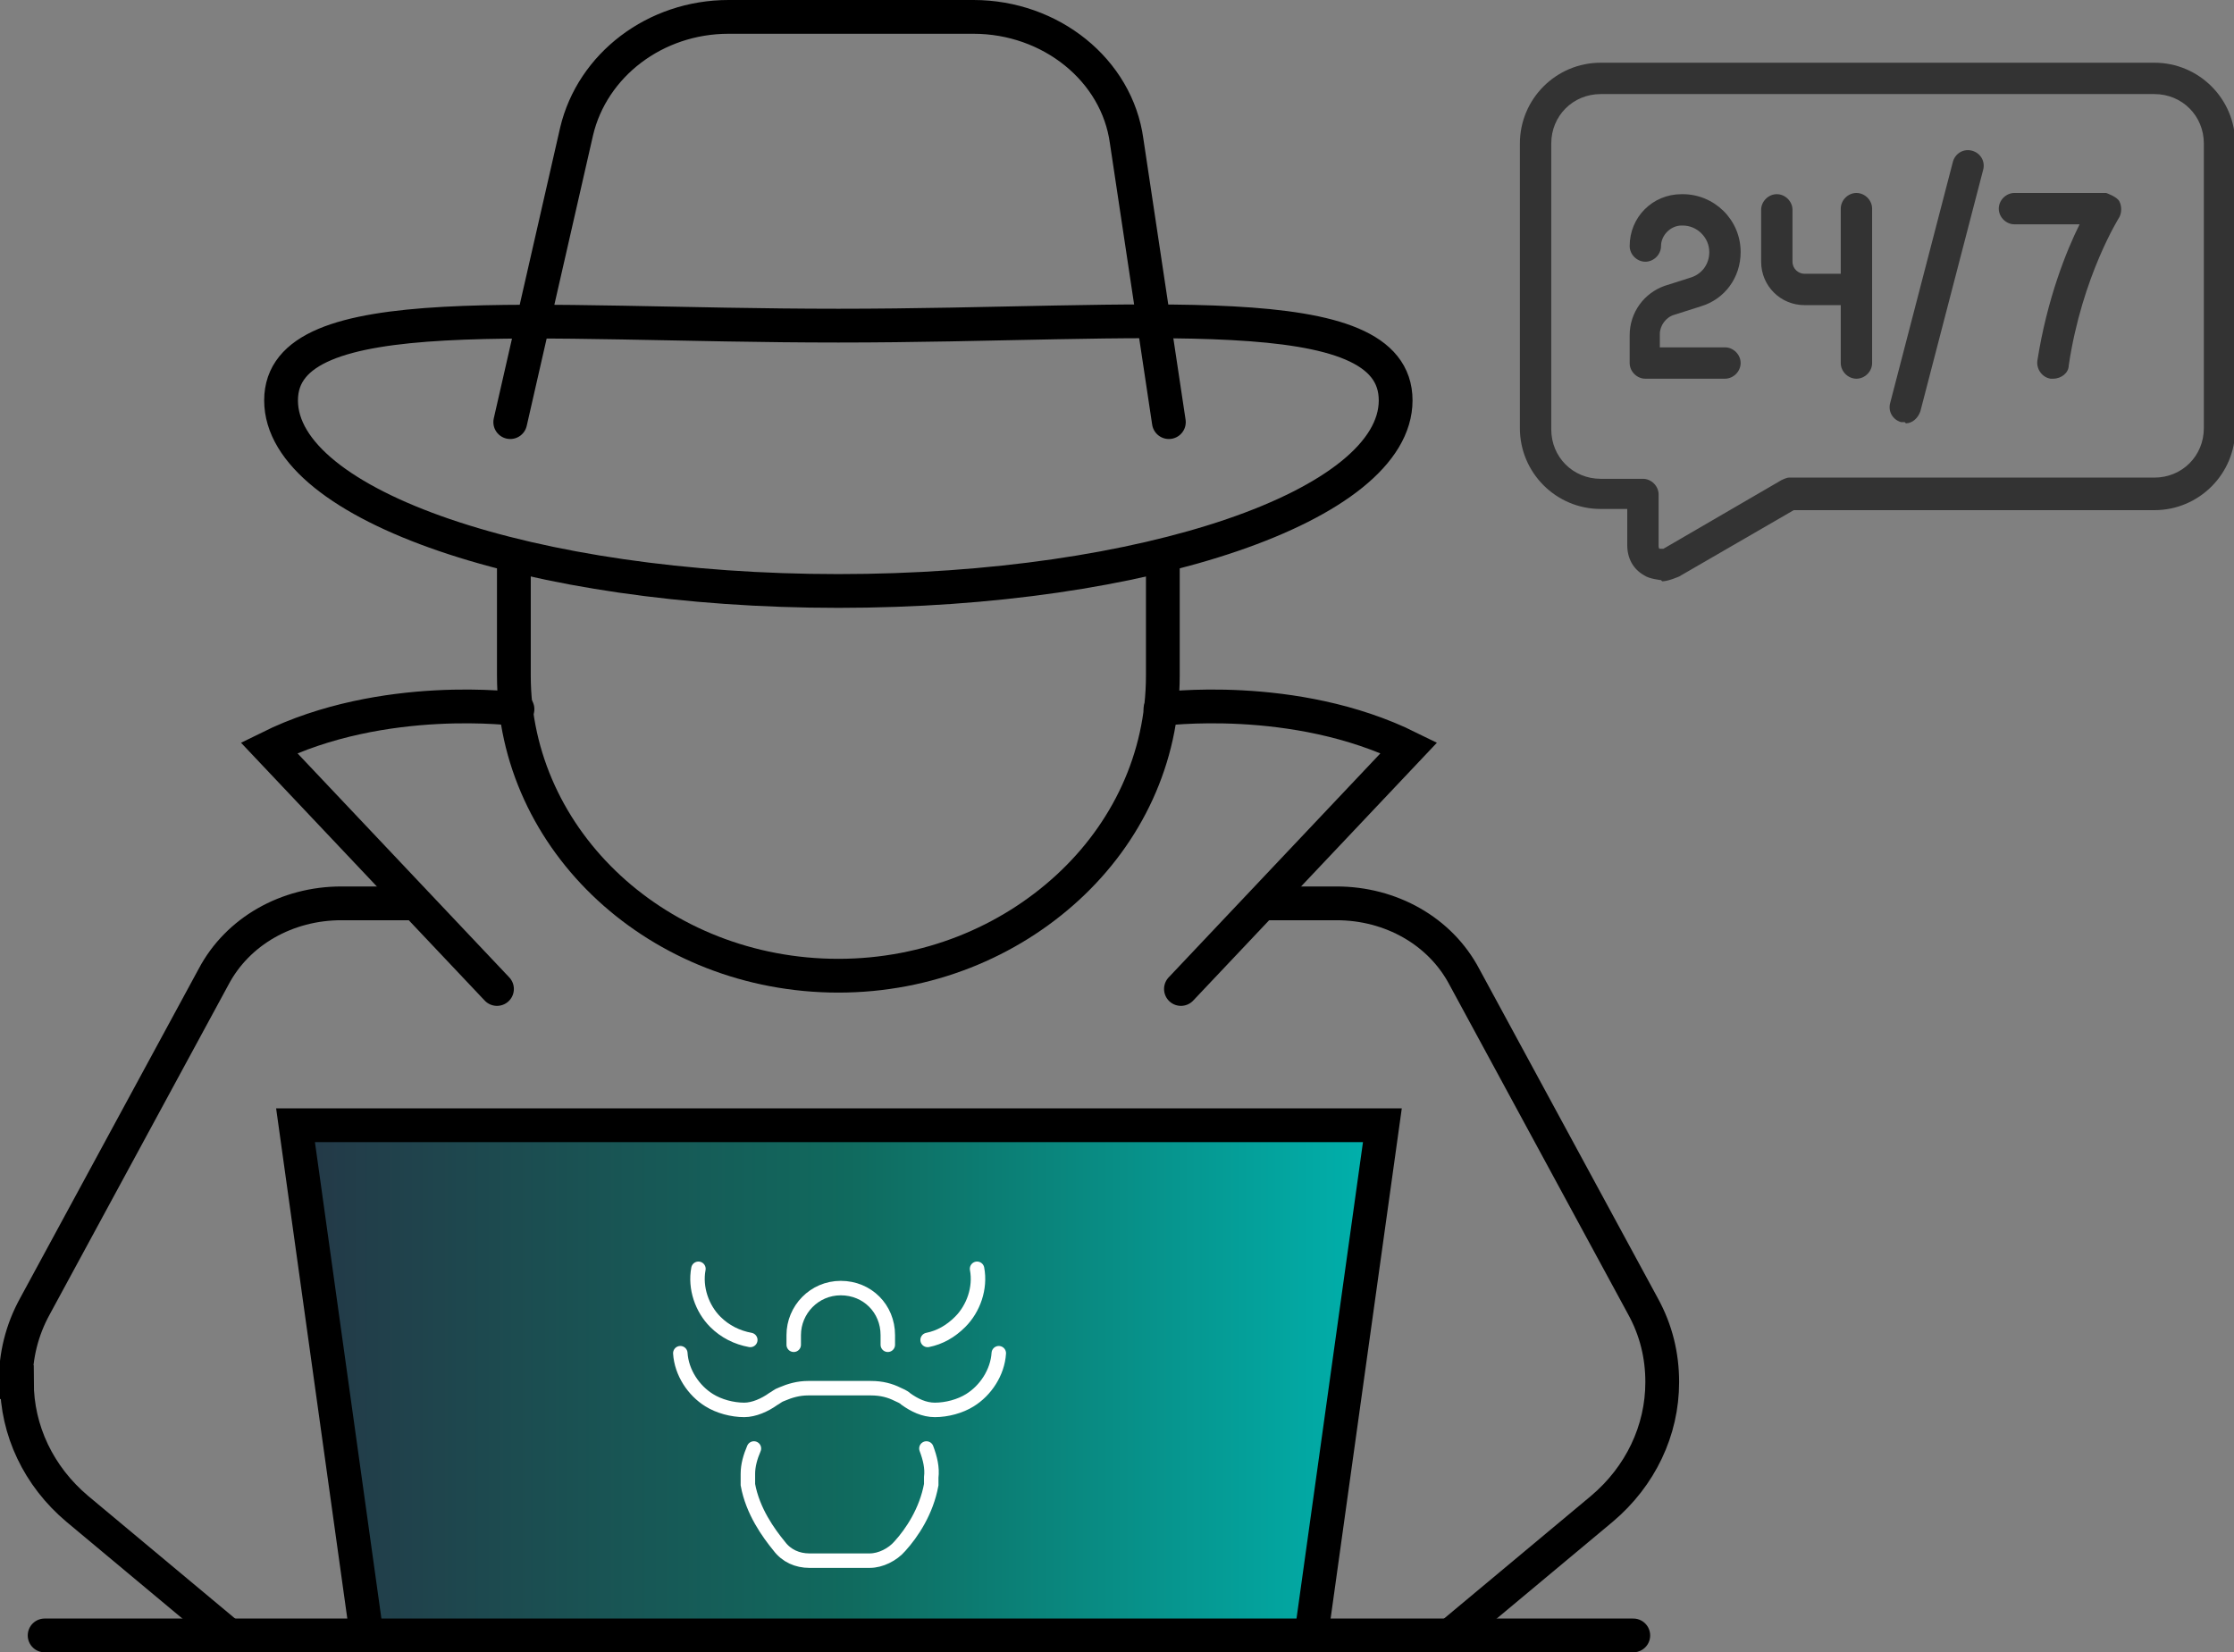 <?xml version="1.0" encoding="UTF-8"?>
<svg id="Layer_2" data-name="Layer 2" xmlns="http://www.w3.org/2000/svg" xmlns:xlink="http://www.w3.org/1999/xlink" viewBox="0 0 18.52 13.7">
  <rect x="0" y="0" width="18.52" height="13.7" fill="#808080" stroke="none"/>
  <defs>
    <style>
      .cls-1 {
        stroke: #fff;
        stroke-width: .12px;
      }

      .cls-1, .cls-2 {
        fill: none;
      }

      .cls-1, .cls-2, .cls-3 {
        stroke-linecap: round;
        stroke-miterlimit: 10;
      }

      .cls-4 {
        fill: #333;
      }

      .cls-2, .cls-3 {
        stroke: #000;
        stroke-width: .28px;
      }

      .cls-3 {
        fill: url(#linear-gradient);
      }
    </style>
    <linearGradient id="linear-gradient" x1="2.45" y1="11.44" x2="11.46" y2="11.44" gradientUnits="userSpaceOnUse">
      <stop offset="0" stop-color="#243847"/>
      <stop offset=".51" stop-color="#106a5e"/>
      <stop offset="1" stop-color="#00b2ae"/>
    </linearGradient>
  </defs>
  <g id="Icon_Set" data-name="Icon Set">
    <g>
      <g>
        <g>
          <path class="cls-4" d="M14.31,3.14h-.67c-.07,0-.13-.06-.13-.13v-.23c0-.19.12-.35.29-.41l.22-.07c.09-.03.15-.11.15-.21,0-.12-.1-.22-.22-.22h-.01c-.09,0-.17.08-.17.17,0,.07-.06.13-.13.13s-.13-.06-.13-.13c0-.24.19-.43.43-.43h.01c.26,0,.48.21.48.48,0,.21-.13.39-.33.45l-.22.07c-.07.02-.12.09-.12.16v.11h.54c.07,0,.13.06.13.13s-.06.13-.13.13Z"/>
          <g>
            <path class="cls-4" d="M15.39,2.53h-.43c-.2,0-.36-.16-.36-.36v-.43c0-.07.06-.13.13-.13s.13.06.13.13v.43c0,.06.05.1.1.1h.43c.07,0,.13.06.13.13s-.06.13-.13.13Z"/>
            <path class="cls-4" d="M15.39,3.14c-.07,0-.13-.06-.13-.13v-1.28c0-.07.06-.13.13-.13s.13.06.13.13v1.28c0,.07-.06.13-.13.13Z"/>
          </g>
          <path class="cls-4" d="M17.02,3.14s-.01,0-.02,0c-.07-.01-.12-.08-.11-.15.08-.51.24-.91.35-1.13h-.54c-.07,0-.13-.06-.13-.13s.06-.13.13-.13h.76s.09.03.11.07c.02.04.02.09,0,.13,0,0-.31.49-.42,1.23,0,.06-.06.11-.13.11Z"/>
          <path class="cls-4" d="M15.79,3.5s-.02,0-.03,0c-.07-.02-.11-.09-.09-.16l.52-2c.02-.07.09-.11.16-.09.07.02.11.09.09.16l-.52,2c-.02.06-.07.1-.12.1Z"/>
        </g>
        <path class="cls-4" d="M13.77,4.81s-.1-.01-.14-.04c-.09-.05-.14-.14-.14-.25v-.3h-.22c-.37,0-.67-.3-.67-.67V1.19c0-.37.3-.67.67-.67h4.59c.37,0,.67.3.67.67v2.37c0,.37-.3.67-.67.67h-2.99l-.95.55s-.09.04-.14.04ZM13.27.78c-.23,0-.41.18-.41.41v2.37c0,.23.18.41.41.41h.35c.07,0,.13.06.13.13v.43s0,.02.01.02c0,0,.02,0,.03,0l.98-.57s.04-.02.06-.02h3.03c.23,0,.41-.18.41-.41V1.19c0-.23-.18-.41-.41-.41h-4.59Z"/>
      </g>
      <g>
        <path class="cls-2" d="M11.57,3.32c0,.87-2.07,1.58-4.62,1.58s-4.62-.71-4.62-1.58,2.07-.62,4.62-.62,4.62-.26,4.62.62Z"/>
        <path class="cls-2" d="M4.23,3.5l.55-2.41c.13-.55.65-.95,1.26-.95h2.03c.64,0,1.19.44,1.27,1.03l.35,2.33"/>
        <path class="cls-2" d="M9.64,4.61v.99c0,.69-.3,1.31-.79,1.76s-1.16.73-1.9.73c-1.48,0-2.69-1.11-2.69-2.49v-.99"/>
      </g>
      <g>
        <path class="cls-2" d="M4.29,5.88s-1.11-.15-2.06.32l1.89,2"/>
        <path class="cls-2" d="M3.44,7.49h-.61c-.45,0-.86.23-1.06.61l-1.48,2.73c-.11.2-.16.41-.16.63H.14c0,.4.18.78.5,1.05l1.27,1.06"/>
      </g>
      <g>
        <path class="cls-2" d="M9.62,5.88s1.11-.15,2.06.32l-1.89,2"/>
        <path class="cls-2" d="M10.47,7.49h.61c.45,0,.86.23,1.06.61l1.48,2.73c.11.2.16.41.16.63h0c0,.4-.18.78-.5,1.05l-1.27,1.06"/>
      </g>
      <line class="cls-2" x1=".37" y1="13.56" x2="13.54" y2="13.56"/>
      <polygon class="cls-3" points="11.46 9.33 2.45 9.33 3.04 13.56 10.87 13.56 11.46 9.33"/>
      <g>
        <path class="cls-1" d="M6.58,11.15s0-.05,0-.08c0-.21.17-.39.39-.39s.39.17.39.39c0,.03,0,.05,0,.08"/>
        <path class="cls-1" d="M7.69,11.11c.1-.02.19-.07.27-.15.11-.11.17-.28.14-.44"/>
        <path class="cls-1" d="M6.22,11.11c-.11-.02-.21-.07-.29-.15-.11-.11-.17-.28-.14-.44"/>
        <path class="cls-1" d="M7.68,12.01h0c.03.08.05.16.04.24,0,.02,0,.04,0,.06-.04.22-.16.4-.26.51-.06.07-.16.12-.25.12h-.25,0-.25c-.1,0-.19-.04-.25-.12-.09-.11-.22-.29-.26-.51,0-.03,0-.06,0-.09,0-.07.02-.14.05-.21h0"/>
        <path class="cls-1" d="M8.28,11.22c-.01.16-.11.31-.24.39-.08.05-.19.08-.29.08-.09,0-.17-.04-.24-.09-.02-.02-.05-.03-.07-.04-.06-.03-.13-.05-.22-.05h-.26,0-.26c-.08,0-.15.02-.22.05-.03.01-.05.03-.07.04-.07.05-.16.09-.24.09-.1,0-.21-.03-.29-.08-.13-.08-.23-.23-.24-.39"/>
      </g>
    </g>
  </g>
</svg>